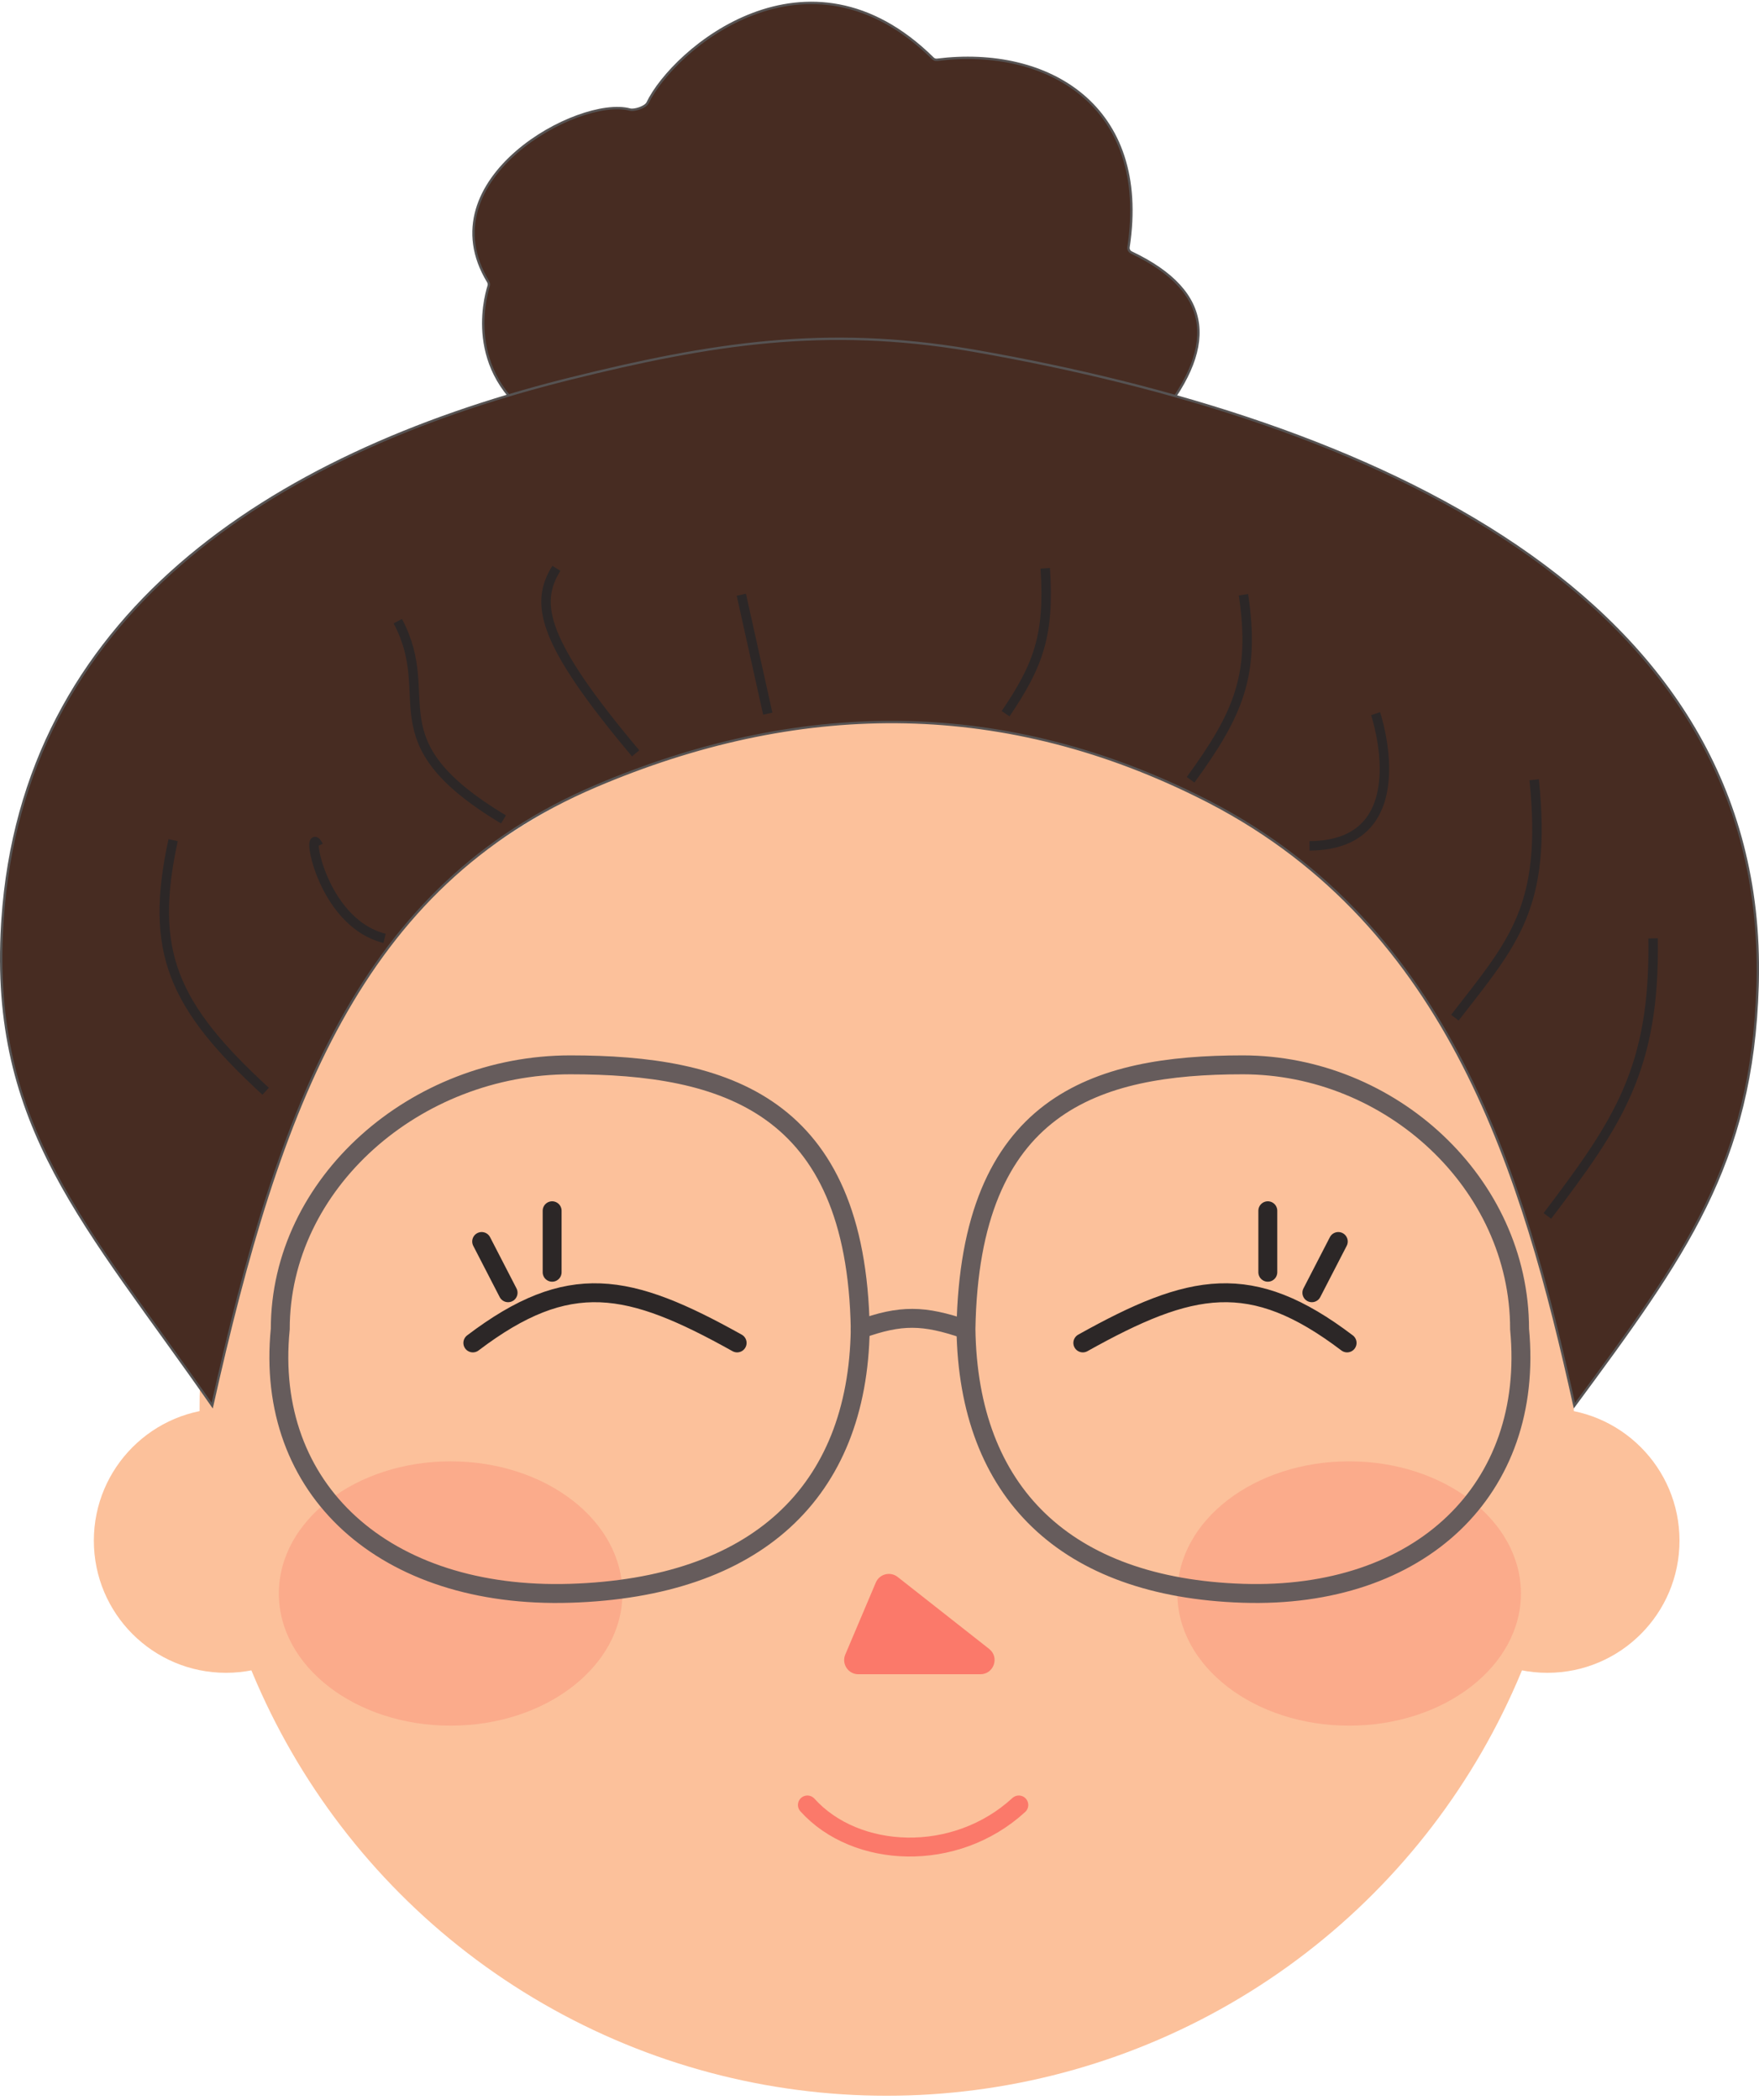 <svg width="372" height="444" viewBox="0 0 372 444" fill="none" xmlns="http://www.w3.org/2000/svg">
<circle cx="187.518" cy="297.805" r="145.314" fill="#FCC19B"/>
<circle cx="47.793" cy="325.75" r="27.945" fill="#FCC19B"/>
<circle cx="327.242" cy="325.75" r="27.945" fill="#FCC19B"/>
<path d="M185.218 334.613L178.768 349.829C177.929 351.807 179.381 354 181.53 354H207.331C210.18 354 211.425 350.402 209.186 348.642L189.835 333.426C188.281 332.204 185.99 332.793 185.218 334.613Z" fill="#FB796A"/>
<path d="M100 283.944C120.342 268.52 132.941 271.136 155.89 283.944" stroke="#2C2727" stroke-width="4" stroke-linecap="round"/>
<path d="M101.864 262.501L107.453 273.335M116.768 256V269.001" stroke="#2C2727" stroke-width="4" stroke-linecap="round"/>
<path d="M284.89 283.944C264.548 268.52 251.949 271.136 229 283.944" stroke="#2C2727" stroke-width="4" stroke-linecap="round"/>
<path d="M283.026 262.501L277.437 273.335M268.122 256V269.001" stroke="#2C2727" stroke-width="4" stroke-linecap="round"/>
<ellipse cx="95.3" cy="336.927" rx="36.328" ry="27.945" fill="#FBAB8B"/>
<ellipse cx="285.325" cy="336.927" rx="36.328" ry="27.945" fill="#FBAB8B"/>
<path d="M181.928 281.014C181.411 315.596 159.854 335.655 120.6 336.881C81.346 338.106 55.885 314.964 59.272 281.014C59.272 250.16 87.892 225.148 120.6 225.147C153.308 225.147 181.086 233.432 181.928 281.014Z" stroke="#665C5C" stroke-width="4"/>
<path d="M204.285 281.014C204.779 315.596 225.356 335.655 262.826 336.881C300.295 338.106 324.599 314.964 321.366 281.014C321.366 250.16 294.047 225.148 262.826 225.147C231.604 225.147 205.089 233.432 204.285 281.014Z" stroke="#665C5C" stroke-width="4"/>
<path d="M181.929 281.038C190.553 277.919 195.376 278.062 204 280.999" stroke="#665C5C" stroke-width="4" stroke-linecap="round"/>
<path d="M170.751 381.64C181 393 202 394 215.463 381.64" stroke="#FB796A" stroke-width="4" stroke-linecap="round"/>
<path d="M103.343 60.47C102.41 63.441 98.203 79.823 115.017 89.864C115.311 90.04 115.687 90.049 115.991 89.892C162.491 65.846 210.934 75.907 242.975 89.854C243.377 90.029 243.847 89.915 244.131 89.58C257.66 73.656 256.812 61.715 239.239 53.367C238.831 53.174 238.59 52.718 238.659 52.272C243.241 22.38 221.605 9.703 198.157 12.641C197.847 12.68 197.524 12.565 197.301 12.345C170.757 -13.867 142.411 10.42 136.942 21.753C136.508 22.653 134.183 23.42 133.218 23.162C122.385 20.265 90.089 37.919 103.23 59.565C103.392 59.832 103.436 60.171 103.343 60.47Z" fill="#472C22" stroke="#565353" stroke-width="0.5" stroke-linecap="round"/>
<path d="M120.511 80.078C150.727 72.557 174.578 68.901 205.003 73.996L206.457 74.246C247.504 81.445 289.453 94.197 320.822 115.546C351.936 136.722 372.629 166.343 371.73 207.402L371.705 208.375C370.568 246.214 356.324 265.534 332.956 297.214C322.171 248.432 306.673 196.056 255.909 169.657L254.699 169.036C212.881 147.862 170.391 147.857 127.962 165.386L125.941 166.235C76.28 187.404 59.128 233.529 44.879 297.198C18.153 258.823 -2.106 238.356 0.471 195.448L0.536 194.426C4.884 130.408 56.803 96.266 119.038 80.448L120.511 80.078Z" fill="#472C22" stroke="#565353" stroke-width="0.5"/>
<path d="M56.177 230.737C36.446 212.592 31.502 201.11 36.616 177.641" stroke="#2C2727" stroke-width="2"/>
<g filter="url(#filter0_d_944_5193)">
<path d="M81.329 194.408C67.502 190.937 64.562 169.258 67.356 174.847M106.479 169.258C78.534 152.491 92.854 143.71 84.123 127.34M134.424 155.285C114.515 131.59 113.026 123.656 117.657 116.162M162.369 146.902C160.186 137.08 158.963 131.573 156.78 121.751M212.67 146.902C219.546 136.748 221.997 130.334 221.053 116.162M251.793 160.874C261.905 146.992 265.511 138.707 262.971 121.751M276.943 174.847C300.308 174.72 290.916 146.902 290.916 146.902M307.683 211.175C320.03 195.244 327.227 187.802 324.45 160.874M327.244 253.092C342.211 233.321 350.048 221.956 349.6 194.408" stroke="#2C2727" stroke-width="2"/>
</g>
<defs>
<filter id="filter0_d_944_5193" x="61.399" y="115.636" width="293.219" height="146.06" filterUnits="userSpaceOnUse" color-interpolation-filters="sRGB">
<feFlood flood-opacity="0" result="BackgroundImageFix"/>
<feColorMatrix in="SourceAlpha" type="matrix" values="0 0 0 0 0 0 0 0 0 0 0 0 0 0 0 0 0 0 127 0" result="hardAlpha"/>
<feOffset dy="4"/>
<feGaussianBlur stdDeviation="2"/>
<feComposite in2="hardAlpha" operator="out"/>
<feColorMatrix type="matrix" values="0 0 0 0 0 0 0 0 0 0 0 0 0 0 0 0 0 0 0.25 0"/>
<feBlend mode="normal" in2="BackgroundImageFix" result="effect1_dropShadow_944_5193"/>
<feBlend mode="normal" in="SourceGraphic" in2="effect1_dropShadow_944_5193" result="shape"/>
</filter>
</defs>
</svg>
